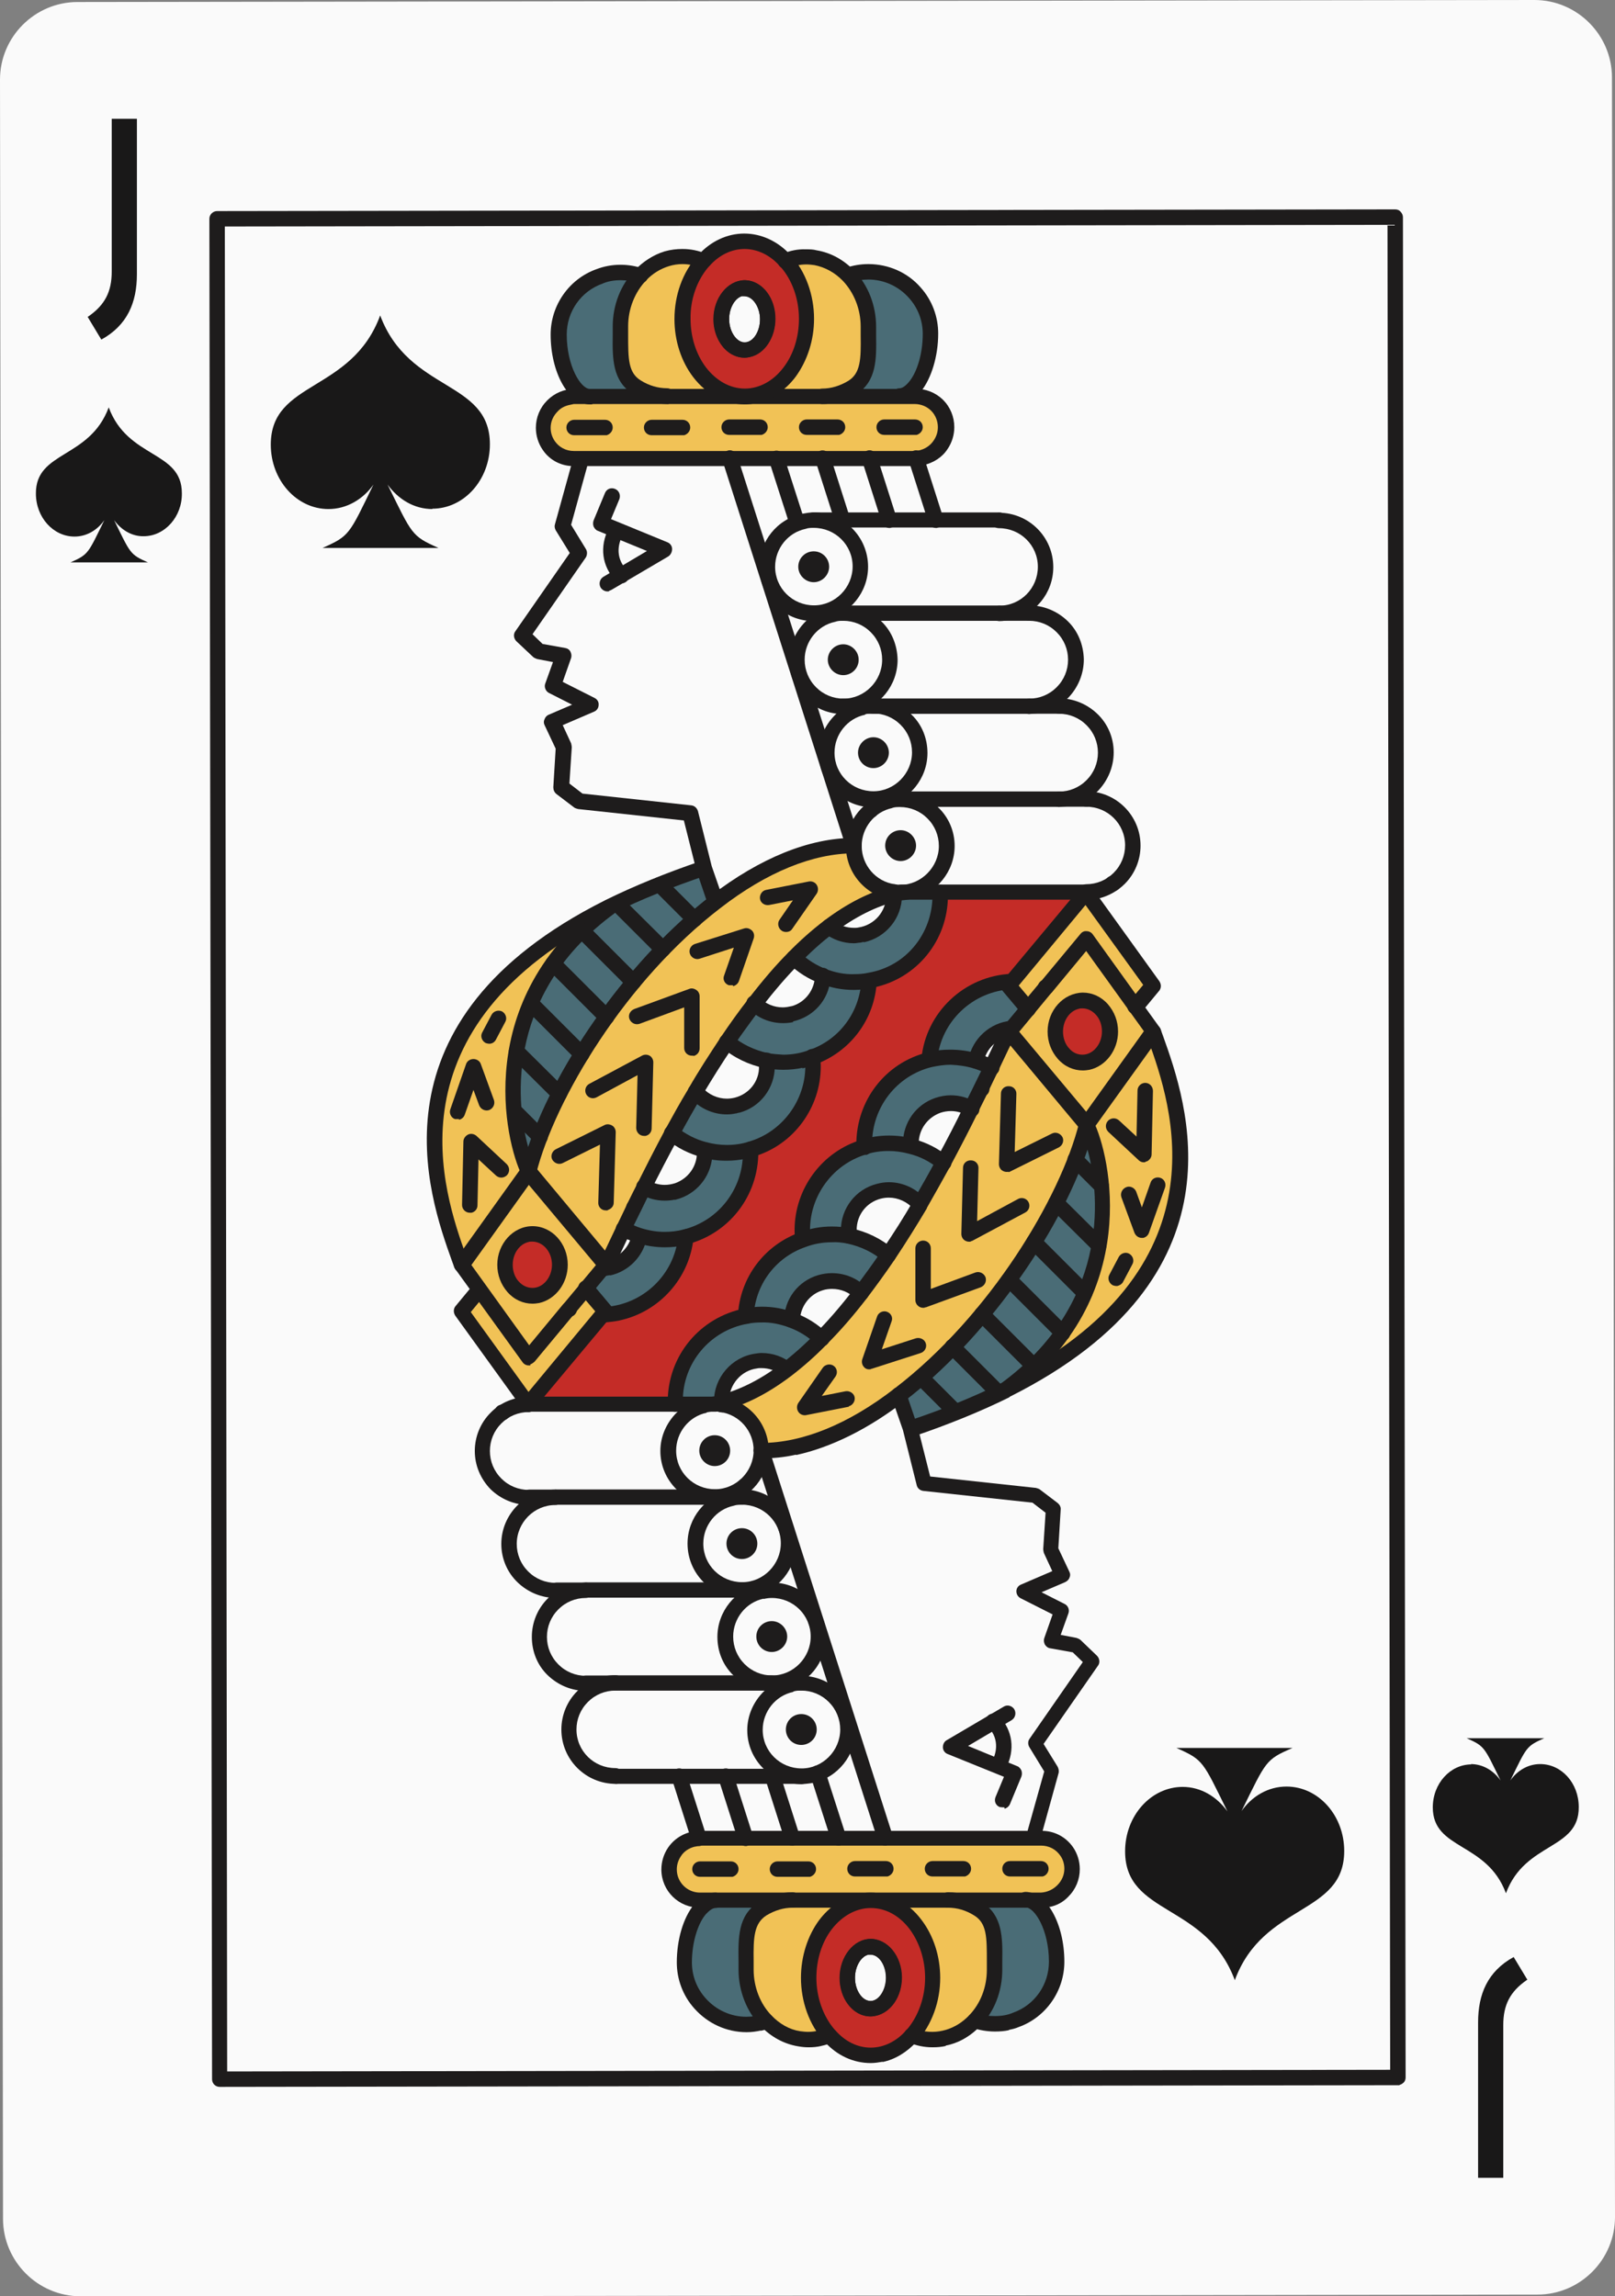 <?xml version="1.0" encoding="UTF-8"?>
<svg id="Layer_2" data-name="Layer 2" xmlns="http://www.w3.org/2000/svg" width="48.13" height="68.43" viewBox="0 0 48.13 68.43">
  <rect x="0" y="0" width="48.13" height="68.43" fill="#808080" stroke="none"/>
  <g id="Layer_1-2" data-name="Layer 1">
    <g>
      <path d="M2.4,68.43c-1.27,0-2.31-1.04-2.31-2.31L0,2.37C0,1.1,1.04.06,2.31.06L45.73,0c1.27,0,2.31,1.04,2.31,2.31l.09,63.76c0,1.27-1.04,2.31-2.31,2.31l-43.43.06Z" style="fill: #fafafa;"/>
      <path d="M41.71,62.14s-.03,0-.05,0l-35.11.05c-.13,0-.23-.1-.23-.23l-.08-55.44c0-.13.11-.23.23-.23l35.11-.05c.06,0,.12.02.16.07.04.04.07.1.07.16l.08,55.44c0,.06-.02.12-.07.16-.03.03-.07.05-.11.06ZM6.78,61.73l34.65-.05-.08-54.98-34.65.05.07,54.98Z" style="fill: #1e1c1c;"/>
      <g>
        <path d="M16.59,41.85c6.4-1.98,8.5-15.26,15.78-15.27l-2.22,2.67c-1.29.05-2.33,1.05-2.46,2.32-1.12.28-1.95,1.29-1.95,2.5,0,.04,0,.07,0,.11-1.07.32-1.85,1.3-1.84,2.47,0,.1,0,.19.02.28-.96.33-1.65,1.22-1.7,2.28-1.2.22-2.11,1.27-2.11,2.54,0,.03,0,.06,0,.09h-3.53Z" style="fill: #c42c27;"/>
        <path d="M31.55,26.58c-6.41,1.98-8.5,15.26-15.78,15.27l2.22-2.67c1.29-.05,2.33-1.05,2.46-2.32,1.12-.28,1.95-1.29,1.95-2.5,0-.04,0-.07,0-.11,1.07-.32,1.85-1.3,1.84-2.47,0-.1,0-.19-.02-.28.96-.33,1.65-1.22,1.7-2.28,1.2-.22,2.11-1.27,2.11-2.54,0-.03,0-.06,0-.09h3.53Z" style="fill: #c42c27;"/>
        <g>
          <g>
            <path d="M19.94,55.71c0-.19.06-.37.16-.52.17-.25.45-.4.76-.4h10.16c.32-.02.6.14.76.39.1.15.16.33.16.52,0,.25-.1.49-.27.65-.17.17-.4.27-.65.27l-10.16.02c-.51,0-.93-.42-.93-.92Z" style="fill: #f1c256;"/>
            <path d="M30.56,56.62c.46,0,.92.83.93,1.85,0,1.02-.82,1.85-1.85,1.85-.21,0-.41-.03-.59-.1.36-.37.59-.92.59-1.52,0-.78.08-1.46-.49-1.82-.27-.17-.57-.26-.9-.26h-4.62c-.33,0-.63.1-.9.27-.56.36-.48,1.04-.48,1.82,0,.6.23,1.15.59,1.52-.18.07-.38.1-.59.1-1.02,0-1.85-.82-1.85-1.84,0-1.02.46-1.85.92-1.85h9.24Z" style="fill: #4a6c76;"/>
            <path d="M22.25,58.71c0,.6.23,1.15.59,1.52.33.35.77.56,1.26.56.22,0,.43-.04.62-.13h0c.32.37.75.59,1.22.59.47,0,.9-.22,1.22-.59h0c.19.08.4.12.62.12.49,0,.92-.21,1.26-.56.36-.37.59-.92.59-1.52,0-.78.08-1.46-.49-1.82-.27-.17-.57-.26-.9-.26h-4.62c-.33,0-.63.1-.9.27-.56.36-.48,1.03-.48,1.81ZM25.94,58.01c.38,0,.69.41.7.92,0,.51-.31.93-.69.93-.38,0-.69-.41-.69-.92,0-.51.31-.92.69-.93Z" style="fill: #f1c256;"/>
            <path d="M24.72,60.66h0c.32.37.75.59,1.22.59.47,0,.9-.22,1.22-.59h0c.38-.43.62-1.04.62-1.73,0-.61-.19-1.17-.51-1.59-.34-.44-.81-.72-1.34-.72-.53,0-1,.28-1.34.72-.31.42-.51.98-.51,1.59,0,.68.24,1.3.62,1.72ZM25.94,58.01c.38,0,.69.41.7.92,0,.51-.31.93-.69.93-.38,0-.69-.41-.69-.92,0-.51.31-.92.69-.93Z" style="fill: #c42c27;"/>
            <path d="M30.15,30.64l.49-.59-.58-.69.08-.1,2.22-2.67,2,2.77-.53.64.53.74c.63,1.78,2.81,7.06-4.4,10.67,3.86-2.82,2.88-6.97,2.42-7.89l-2.31-2.77.09-.1Z" style="fill: #f1c256;"/>
            <path d="M31.45,30.74c0-.51.36-.92.82-.92.45,0,.82.41.82.92,0,.51-.36.92-.82.93-.45,0-.82-.41-.82-.92Z" style="fill: #c42c27;"/>
            <path d="M21.3,41.84s.04,0,.07-.01c4.29-.87,7.89-9.52,8.7-11.09l2.31,2.77c-.62,2.48-2.89,5.99-5.57,8.04-1.32,1.01-2.75,1.67-4.12,1.67h0s0,0,0,0c0-.77-.62-1.38-1.39-1.38Z" style="fill: #f1c256;"/>
            <path d="M26.81,41.56c2.68-2.05,4.96-5.57,5.57-8.04.46.92,1.44,5.07-2.42,7.89,0,0,0,0,0,0-.81.4-1.74.79-2.81,1.14l-.34-1Z" style="fill: #4a6c76;"/>
            <path d="M30.15,30.64c-.53.05-.97.45-1.07.97.17.05.32.12.47.2-.17.36-.38.78-.61,1.25-.18-.11-.4-.17-.62-.18-.14,0-.27.02-.39.07-.47.16-.8.61-.8,1.13,0,.03,0,.06,0,.09.37.09.7.26.98.49-.22.41-.46.82-.7,1.24-.22-.26-.55-.44-.93-.44-.11,0-.2.01-.3.04-.51.13-.89.6-.89,1.15,0,.06,0,.12.02.18.44.09.84.29,1.16.57-.26.39-.54.77-.82,1.13-.22-.23-.52-.36-.86-.36-.12,0-.23.02-.35.05-.48.15-.83.59-.84,1.12.33.12.63.31.87.55-.34.35-.69.66-1.04.93-.2-.17-.46-.26-.75-.26-.06,0-.11,0-.17.01-.58.08-1.02.58-1.02,1.18v.05s-.2.04-.2.04h-1.18s0-.06,0-.09c0-1.27.91-2.32,2.11-2.54.06-1.06.75-1.95,1.7-2.28-.01-.09-.02-.19-.02-.28,0-1.17.78-2.16,1.84-2.47,0-.04,0-.07,0-.11,0-1.21.83-2.22,1.95-2.5.12-1.27,1.17-2.27,2.46-2.32l.49.79-.49.59Z" style="fill: #4a6c76;"/>
          </g>
          <g>
            <path d="M31.27,56.82c-.08.02-.16.03-.24.03h-10.16c-.64.01-1.16-.5-1.16-1.14,0-.23.07-.46.2-.65.21-.31.57-.5.95-.5h10.16c.38-.01.74.17.96.49.13.19.2.42.2.65,0,.31-.12.6-.34.82-.15.16-.35.27-.57.31ZM20.71,55.03c-.17.04-.33.14-.42.29-.08.12-.12.25-.12.39,0,.38.31.69.69.69h10.16c.19-.01.36-.09.49-.22.13-.13.21-.3.21-.49,0-.14-.04-.28-.12-.39-.13-.19-.34-.3-.57-.3h-10.16s-.1.02-.15.03Z" style="fill: #1e1c1c;"/>
            <path d="M26.31,61.44c-.12.02-.24.04-.36.04-.51,0-1-.22-1.37-.63,0,0-.02-.02-.03-.03-.43-.48-.68-1.17-.68-1.88,0-.64.2-1.26.55-1.73.39-.51.95-.81,1.52-.81.57,0,1.13.29,1.52.81.36.47.56,1.09.56,1.73,0,.71-.25,1.39-.68,1.88-.01.01-.02.02-.03.03-.29.31-.63.52-1.01.6ZM24.87,60.48s.02.02.03.03c.29.33.66.51,1.05.51.38,0,.76-.18,1.05-.51.01-.01.02-.02.03-.03.34-.4.54-.96.54-1.54,0-.54-.17-1.06-.46-1.45-.31-.41-.72-.63-1.16-.63-.43,0-.85.23-1.16.63-.3.39-.46.91-.46,1.45,0,.58.2,1.14.54,1.54Z" style="fill: #1e1c1c;"/>
            <path d="M24.48,60.97c-.13.03-.25.04-.38.04-.11,0-.21-.01-.32-.03-.42-.07-.8-.28-1.11-.6-.41-.42-.66-1.04-.66-1.68v-.25c-.01-.71-.02-1.37.59-1.76.32-.2.66-.3,1.02-.3.13,0,.23.1.23.23,0,.13-.1.23-.23.23-.27,0-.53.08-.78.23-.37.24-.39.65-.38,1.36v.26c0,.52.2,1.02.53,1.36.24.25.53.42.85.47.08.01.16.02.24.02.19,0,.36-.04.53-.11.03-.01.07-.02.1-.02.13,0,.23.11.23.24,0,.1-.07.19-.17.22-.1.04-.2.07-.3.09Z" style="fill: #1e1c1c;"/>
            <path d="M22.68,60.51c-.14.03-.28.05-.43.05-.6,0-1.16-.26-1.56-.71-.34-.38-.52-.87-.52-1.37,0-.67.19-1.33.51-1.72.2-.24.41-.36.64-.36.13,0,.23.1.23.23,0,.13-.1.23-.23.23-.08,0-.18.07-.29.19-.25.3-.41.87-.41,1.43,0,.39.14.77.41,1.07.31.35.75.55,1.21.55.18,0,.36-.03.51-.09.12-.04.25.02.3.14.04.12-.02.25-.14.3-.08.03-.16.05-.24.07Z" style="fill: #1e1c1c;"/>
            <path d="M28.19,60.97c-.13.03-.26.04-.4.04-.25,0-.48-.05-.7-.14-.09-.03-.15-.12-.15-.21,0-.13.1-.23.23-.23h0s.06,0,.09.02c.16.07.34.1.53.1.13,0,.26-.02.4-.06.26-.08.49-.22.69-.43.34-.35.53-.84.53-1.36v-.26c0-.71,0-1.13-.38-1.36-.24-.15-.5-.23-.78-.23-.13,0-.23-.1-.23-.23,0-.13.11-.23.23-.23.36,0,.7.1,1.02.3.61.39.61,1.05.6,1.76v.25c0,.64-.24,1.26-.66,1.68-.25.26-.56.46-.9.55-.05.01-.09.02-.13.03Z" style="fill: #1e1c1c;"/>
            <path d="M30.07,60.5c-.13.03-.28.04-.42.04-.23,0-.46-.04-.67-.11-.12-.04-.18-.17-.14-.29.04-.12.17-.18.3-.14.16.06.33.08.51.08.2,0,.38-.03.54-.1.65-.23,1.07-.84,1.07-1.52,0-.94-.42-1.62-.7-1.62-.13,0-.23-.1-.23-.23,0-.13.11-.23.23-.23.63,0,1.16.95,1.16,2.08,0,.87-.55,1.66-1.37,1.95-.09.04-.18.06-.28.08Z" style="fill: #1e1c1c;"/>
            <path d="M26.1,60.07c-.05.01-.1.02-.16.02-.26,0-.5-.13-.67-.36-.16-.21-.25-.49-.25-.79,0-.63.42-1.16.92-1.16.51,0,.92.52.93,1.15,0,.56-.32,1.04-.77,1.14ZM25.88,58.25c-.22.05-.4.35-.4.69,0,.19.06.38.16.51.05.07.16.18.31.18.25,0,.46-.33.46-.69,0-.38-.21-.69-.46-.69-.02,0-.04,0-.06,0Z" style="fill: #1e1c1c;"/>
            <path d="M26.11,60.07c-.05.01-.1.02-.16.02-.51,0-.92-.52-.92-1.15,0-.63.42-1.15.92-1.16.51,0,.93.52.93,1.15,0,.56-.32,1.04-.77,1.14ZM25.88,58.25c-.22.05-.4.35-.4.69,0,.38.21.69.46.69.25,0,.46-.33.46-.69,0-.38-.21-.69-.46-.69-.02,0-.04,0-.06,0Z" style="fill: #1e1c1c;"/>
            <path d="M31.07,55.92s-.03,0-.05,0h-.92c-.13,0-.23-.1-.23-.23s.1-.23.23-.23h.92c.13,0,.23.1.23.23,0,.11-.08.21-.18.23Z" style="fill: #1e1c1c;"/>
            <path d="M26.45,55.92s-.03,0-.05,0h-.92c-.13,0-.23-.1-.23-.23,0-.13.11-.23.23-.23h.92c.13,0,.23.1.23.23,0,.11-.08.2-.18.23Z" style="fill: #1e1c1c;"/>
            <path d="M28.76,55.92s-.03,0-.05,0h-.92c-.13,0-.23-.1-.23-.23,0-.13.11-.23.23-.23h.92c.13,0,.23.1.23.23,0,.11-.08.2-.18.23Z" style="fill: #1e1c1c;"/>
            <path d="M21.83,55.93s-.03,0-.05,0h-.92c-.13,0-.23-.1-.23-.23s.11-.23.23-.23h.92c.13,0,.23.1.23.23,0,.11-.08.2-.18.23Z" style="fill: #1e1c1c;"/>
            <path d="M24.14,55.93s-.03,0-.05,0h-.92c-.13,0-.23-.1-.23-.23s.11-.23.23-.23h.92c.13,0,.23.1.23.23,0,.11-.08.2-.18.23Z" style="fill: #1e1c1c;"/>
            <path d="M30.86,54.97s-.07,0-.11,0c-.12-.04-.19-.16-.16-.29l.53-1.89-.44-.72c-.05-.08-.05-.18,0-.25l1.59-2.29-.3-.29-.67-.12c-.07-.01-.12-.05-.16-.11-.03-.06-.04-.13-.02-.19l.25-.71-.95-.48c-.08-.04-.13-.12-.13-.21,0-.09.06-.17.14-.2l.93-.4-.25-.54s-.02-.07-.02-.12l.07-1.08-.39-.3-3.25-.35c-.1-.01-.18-.08-.2-.17l-.41-1.64-.34-.98c-.04-.12.02-.25.14-.29.12-.04.25.02.29.14l.34,1,.38,1.51,3.15.34s.08.02.11.04l.54.41c.06.05.1.12.09.2l-.07,1.15.33.7c.03.06.03.12,0,.18-.02.06-.07.1-.13.13l-.7.3.69.35c.1.05.15.17.11.28l-.23.64.47.09s.09.03.12.06l.49.47c.08.08.1.21.03.3l-1.62,2.33.42.68c.03.06.04.12.03.18l-.55,1.99c-.03.08-.09.14-.18.16Z" style="fill: #1e1c1c;"/>
            <path d="M29.93,53.86s-.09,0-.14-.01c-.12-.05-.17-.18-.12-.3l.25-.6-1.68-.68c-.08-.03-.14-.11-.14-.2,0-.09.04-.17.11-.21l1.7-1c.11-.07.25-.03.32.08.06.11.03.25-.08.32l-1.3.77,1.46.6c.06.02.1.07.13.13.02.06.02.12,0,.18l-.34.82c-.03.07-.09.12-.16.14Z" style="fill: #1e1c1c;"/>
            <path d="M29.83,52.81c-.05.01-.11,0-.16-.02-.11-.06-.16-.2-.1-.31.09-.17.26-.62-.13-1.03-.09-.09-.08-.24,0-.32.09-.09.24-.08.33,0,.41.43.49,1.02.21,1.56-.03.06-.09.11-.16.12Z" style="fill: #1e1c1c;"/>
            <path d="M26.43,55c-.11.02-.23-.04-.27-.16l-3.69-11.55c-.04-.12.03-.25.15-.29.12-.04.25.03.29.15l3.69,11.54c.04.12-.03.25-.15.29,0,0-.02,0-.02,0Z" style="fill: #1e1c1c;"/>
            <path d="M25.04,55c-.11.02-.23-.04-.27-.16l-.62-1.93c-.04-.12.03-.25.15-.29.12-.04.25.03.29.15l.62,1.93c.04.12-.03.25-.15.29,0,0-.02,0-.02,0Z" style="fill: #1e1c1c;"/>
            <path d="M23.66,55c-.12.02-.23-.04-.27-.16l-.59-1.85c-.04-.12.03-.25.15-.29.12-.03.25.03.29.15l.59,1.85c.04.12-.03.25-.15.29,0,0-.02,0-.02,0Z" style="fill: #1e1c1c;"/>
            <path d="M22.27,55.01c-.11.02-.23-.04-.27-.16l-.59-1.85c-.04-.12.03-.25.15-.29.12-.04.25.03.29.15l.59,1.85c.04.12-.03.25-.15.29,0,0-.01,0-.02,0Z" style="fill: #1e1c1c;"/>
            <path d="M20.88,55.01c-.11.02-.23-.04-.27-.16l-.59-1.85c-.04-.12.03-.25.15-.29.12-.04.25.03.29.15l.59,1.85c.04.12-.03.25-.15.29,0,0-.01,0-.02,0Z" style="fill: #1e1c1c;"/>
            <path d="M21.64,44.81c-.11.02-.23.04-.34.04-.89,0-1.62-.72-1.62-1.61,0-.87.74-1.62,1.61-1.62.08,0,.16,0,.25.02.77.11,1.37.79,1.37,1.59,0,.76-.54,1.42-1.28,1.58ZM21.06,42.1c-.53.11-.91.59-.91,1.13,0,.64.52,1.15,1.16,1.15.63,0,1.15-.53,1.15-1.16,0-.57-.42-1.06-.99-1.14-.07-.01-.12-.02-.17-.02-.08,0-.16.01-.24.03Z" style="fill: #1e1c1c;"/>
            <path d="M20.84,43.23c0-.26.21-.46.46-.46.26,0,.46.21.46.46,0,.26-.21.46-.46.46-.25,0-.46-.21-.46-.46Z" style="fill: #1e1c1c;"/>
            <path d="M15.82,44.85s-.03,0-.05,0c-.43,0-.84-.17-1.15-.47-.3-.31-.47-.71-.47-1.14,0-.43.17-.84.47-1.14.3-.31.71-.47,1.14-.48.13,0,.23.1.23.23,0,.13-.11.23-.23.23-.31,0-.6.12-.82.34s-.34.51-.34.82c0,.31.12.6.34.82.22.22.51.34.82.34.13,0,.23.1.23.23,0,.11-.08.21-.18.23Z" style="fill: #1e1c1c;"/>
            <path d="M21.35,44.84s-.03,0-.05,0h-5.53c-.13,0-.23-.09-.23-.22,0-.13.11-.23.23-.23h5.54c.13,0,.23.1.23.22,0,.11-.08.2-.18.23Z" style="fill: #1e1c1c;"/>
            <path d="M21.35,42.07s-.03,0-.05,0h-5.53c-.13.01-.23-.09-.23-.22,0-.13.11-.23.23-.23h5.53c.13,0,.23.09.23.22,0,.11-.08.2-.18.23Z" style="fill: #1e1c1c;"/>
            <path d="M22.45,47.58c-.11.02-.22.03-.34.04-.89,0-1.62-.72-1.62-1.62,0-.76.53-1.42,1.28-1.58.11-.02.22-.04.34-.04.89,0,1.62.72,1.62,1.61,0,.76-.54,1.43-1.28,1.58ZM21.87,44.87c-.53.11-.91.59-.91,1.13,0,.64.52,1.15,1.16,1.15.63,0,1.15-.53,1.15-1.16,0-.64-.52-1.15-1.16-1.15-.08,0-.16,0-.24.03Z" style="fill: #1e1c1c;"/>
            <path d="M21.65,46c0-.25.2-.46.46-.46.26,0,.46.21.46.46,0,.26-.21.46-.46.46-.26,0-.46-.21-.46-.46Z" style="fill: #1e1c1c;"/>
            <path d="M16.62,47.62s-.03,0-.05,0c-.43,0-.84-.17-1.15-.47-.31-.3-.48-.71-.48-1.14,0-.89.73-1.62,1.61-1.62.13,0,.23.1.23.23,0,.13-.11.23-.23.23-.63,0-1.15.52-1.15,1.16,0,.31.12.6.34.82.22.22.51.34.82.34.13,0,.23.1.23.23,0,.11-.08.21-.18.23Z" style="fill: #1e1c1c;"/>
            <path d="M22.16,47.61s-.03,0-.05,0h-5.53c-.13,0-.23-.1-.23-.22,0-.13.11-.23.23-.23h5.54c.13,0,.23.1.23.22,0,.11-.08.2-.18.23Z" style="fill: #1e1c1c;"/>
            <path d="M22.16,44.84s-.03,0-.05,0h-5.54c-.13,0-.23-.1-.23-.22,0-.13.11-.23.23-.23h5.54c.13,0,.23.1.23.22,0,.11-.08.2-.18.23Z" style="fill: #1e1c1c;"/>
            <path d="M23.34,50.35c-.11.02-.22.03-.34.04-.43,0-.84-.17-1.15-.47-.31-.3-.47-.71-.47-1.14,0-.76.54-1.42,1.28-1.58.11-.02.22-.03.34-.04.89,0,1.62.72,1.62,1.61,0,.76-.54,1.43-1.28,1.58ZM22.76,47.64c-.53.11-.91.59-.91,1.13,0,.31.12.6.34.82.22.22.51.34.82.34.63,0,1.15-.53,1.15-1.16,0-.64-.52-1.15-1.16-1.15-.08,0-.16.01-.24.03Z" style="fill: #1e1c1c;"/>
            <path d="M22.54,48.77c0-.26.21-.46.46-.46.25,0,.46.21.46.46s-.21.46-.46.46c-.26,0-.46-.21-.46-.46Z" style="fill: #1e1c1c;"/>
            <path d="M17.52,50.39s-.03,0-.05,0c-.43,0-.84-.17-1.15-.47s-.47-.71-.47-1.14c0-.43.17-.84.47-1.14.3-.31.71-.47,1.14-.48.13,0,.23.1.23.23,0,.13-.1.23-.23.23-.31,0-.6.12-.82.34-.22.22-.34.51-.34.82,0,.31.12.6.34.82.22.22.51.34.82.34.13,0,.23.1.23.23,0,.11-.08.21-.18.23Z" style="fill: #1e1c1c;"/>
            <path d="M23.05,50.38s-.03,0-.05,0h-5.54c-.13,0-.23-.1-.23-.22s.11-.23.23-.23h5.54c.13,0,.23.1.23.22,0,.11-.08.2-.18.23Z" style="fill: #1e1c1c;"/>
            <path d="M23.05,47.61s-.03,0-.05,0h-5.54c-.13,0-.23-.1-.23-.22,0-.13.11-.23.23-.23h5.54c.13,0,.23.1.23.22,0,.11-.08.2-.18.23Z" style="fill: #1e1c1c;"/>
            <path d="M24.23,53.13c-.11.02-.22.03-.34.04-.89,0-1.62-.72-1.62-1.61,0-.87.73-1.62,1.61-1.62.43,0,.84.17,1.15.47.31.3.47.71.47,1.14,0,.76-.54,1.43-1.28,1.58ZM23.64,50.42c-.53.11-.91.59-.91,1.13,0,.64.52,1.15,1.16,1.15.63,0,1.15-.53,1.15-1.16,0-.31-.12-.6-.34-.82-.22-.22-.51-.34-.82-.34-.08,0-.16,0-.24.03Z" style="fill: #1e1c1c;"/>
            <path d="M23.42,51.54c0-.25.2-.46.46-.46.26,0,.46.21.46.46,0,.26-.21.46-.46.46-.26,0-.46-.21-.46-.46Z" style="fill: #1e1c1c;"/>
            <path d="M18.4,53.16s-.03,0-.05,0c-.89,0-1.62-.72-1.62-1.62,0-.43.17-.84.47-1.14.3-.31.71-.48,1.14-.48.13,0,.23.1.23.23s-.11.23-.23.23c-.31,0-.6.12-.82.34-.22.22-.34.51-.34.82,0,.64.52,1.15,1.16,1.15.13,0,.23.1.23.23,0,.11-.08.21-.18.23Z" style="fill: #1e1c1c;"/>
            <path d="M23.94,53.16s-.03,0-.05,0h-5.54c-.13,0-.23-.09-.23-.22,0-.13.11-.23.23-.23h5.54c.13,0,.23.09.23.22,0,.11-.08.2-.18.23Z" style="fill: #1e1c1c;"/>
            <path d="M23.93,50.38s-.03,0-.05,0h-5.54c-.13,0-.23-.09-.23-.22,0-.13.11-.23.23-.23h5.53c.13,0,.23.09.23.22,0,.11-.08.2-.18.23Z" style="fill: #1e1c1c;"/>
            <path d="M23.72,43.35c-.35.08-.69.11-1.03.11-.13,0-.23-.1-.23-.23,0-.13.1-.23.23-.23,1.22,0,2.6-.56,3.98-1.63,2.82-2.16,4.94-5.69,5.49-7.91.02-.09.1-.16.2-.17.1-.01.19.04.23.13.49.98,1.51,5.24-2.47,8.17-.04.04-.1.06-.15.06-.13,0-.23-.1-.23-.23,0-.07.02-.12.07-.17,0,0,.02-.02.03-.03,3.15-2.31,2.98-5.48,2.57-6.96-.87,2.59-3.11,5.7-5.45,7.49-1.09.84-2.19,1.38-3.23,1.61Z" style="fill: #1e1c1c;"/>
            <path d="M32.43,33.74s-.03,0-.04,0c-.07,0-.14-.03-.19-.08l-2.31-2.77c-.07-.09-.07-.21,0-.29l1.1-1.32s.02-.02.03-.03l1.18-1.42c.05-.06.11-.09.19-.08.07,0,.14.04.18.1l1.99,2.77c.06.08.06.19,0,.27l-1.99,2.77s-.08.08-.14.09ZM30.37,30.74l2,2.39,1.72-2.4-1.72-2.39-1.01,1.22s-.02.02-.03.03l-.95,1.15Z" style="fill: #1e1c1c;"/>
            <path d="M33.88,30.22c-.07.01-.14,0-.2-.05-.1-.08-.11-.23-.03-.32l.42-.5-1.72-2.38-1.99,2.4.46.55c.08.1.07.24-.03.33s-.24.07-.33-.03l-.58-.69c-.07-.09-.07-.21,0-.3l2.31-2.77c.05-.06.11-.09.18-.08.07,0,.14.04.18.09l.1.13,1.9,2.64c.06.09.06.2,0,.28l-.53.64s-.08.07-.13.08Z" style="fill: #1e1c1c;"/>
            <path d="M27.2,42.78c-.11.02-.23-.04-.27-.15-.04-.12.02-.25.15-.29,1-.33,1.93-.71,2.76-1.12,0,0,.02-.01.03-.01,6.79-3.39,5.02-8.33,4.36-10.19l-.07-.19c-.04-.12.02-.25.14-.29.12-.04.25.02.29.14l.07.19c.7,1.96,2.57,7.17-4.56,10.75,0,0-.02.01-.02.02h0c-.85.42-1.81.81-2.84,1.16,0,0-.02,0-.03,0Z" style="fill: #1e1c1c;"/>
            <path d="M21.46,42.05h-.06c-.12.04-.27-.04-.3-.16-.03-.13.02-.25.14-.27.04,0,.08-.01.12-.02,0,0,.03,0,.06-.02.61-.15,1.23-.46,1.87-.94.35-.27.7-.58,1.02-.91.37-.37.73-.79,1.16-1.34.27-.35.54-.73.81-1.12.35-.52.66-1,.92-1.46,0-.01,0-.02.01-.03.25-.42.48-.83.7-1.24.31-.57.59-1.11.82-1.59.16-.32.31-.62.44-.89l.17-.35c.22-.47.4-.84.51-1.07.06-.11.2-.16.31-.1.11.06.16.2.1.31-.11.22-.29.59-.51,1.06l-.17.35c-.13.28-.28.58-.44.9-.24.49-.52,1.03-.83,1.61-.22.4-.45.81-.69,1.23,0,.01,0,.02-.01.03-.28.47-.59.97-.95,1.51-.27.4-.55.78-.82,1.14-.44.57-.82,1-1.2,1.38-.33.34-.69.66-1.07.95-.69.52-1.37.87-2.02,1.02-.02,0-.05.02-.09.02Z" style="fill: #1e1c1c;"/>
            <path d="M15.03,42.32s-.03,0-.05,0c-.13,0-.24-.1-.24-.23,0-.13.09-.23.22-.23h.02c.13,0,.23.1.23.23,0,.11-.08.21-.18.23Z" style="fill: #1e1c1c;"/>
            <path d="M32.47,31.88c-.06.01-.13.02-.2.02-.28,0-.55-.12-.75-.35-.19-.22-.3-.5-.3-.81,0-.63.47-1.15,1.05-1.16.28,0,.55.12.75.35.19.22.3.5.3.81,0,.55-.36,1.03-.85,1.14ZM32.16,30.06c-.28.06-.48.35-.48.68,0,.19.06.37.18.5.11.13.25.19.4.19.32,0,.58-.32.58-.69,0-.19-.06-.37-.18-.5-.11-.12-.25-.19-.4-.19-.03,0-.07,0-.1.01Z" style="fill: #1e1c1c;"/>
            <path d="M30.05,34.92c-.06.01-.12,0-.17-.03-.07-.04-.11-.12-.11-.2l.06-2.1c0-.13.11-.23.24-.22.13,0,.23.11.22.24l-.05,1.72,1.11-.55c.12-.06.25,0,.31.1.06.11.01.25-.1.31l-1.45.72s-.04.02-.05.02Z" style="fill: #1e1c1c;"/>
            <path d="M28.93,37c-.06.01-.12,0-.17-.03-.07-.04-.11-.12-.11-.2l.05-1.97c0-.13.11-.23.24-.22.13,0,.23.11.22.24l-.04,1.57,1.22-.66c.11-.06.25-.02.31.09.06.11.02.25-.09.31l-1.57.84s-.04.02-.06.02Z" style="fill: #1e1c1c;"/>
            <path d="M27.56,38.97c-.06.01-.13,0-.18-.04-.06-.04-.1-.11-.1-.19v-1.54c0-.13.11-.23.23-.23.13,0,.23.1.23.23v1.21s1.33-.49,1.33-.49c.12-.04.25.02.3.14.04.12-.02.25-.14.3l-1.64.6s-.02,0-.03,0Z" style="fill: #1e1c1c;"/>
            <path d="M25.96,40.8c-.08.02-.16,0-.21-.06-.06-.06-.08-.16-.05-.24l.44-1.27c.04-.12.18-.18.29-.14.12.04.19.17.14.29l-.29.83,1.02-.33c.12-.03.25.03.29.15.04.12-.03.25-.15.29l-1.46.47s-.01,0-.02,0Z" style="fill: #1e1c1c;"/>
            <path d="M25.3,41.92h0s-1.27.25-1.27.25c-.09.02-.19-.02-.24-.1-.05-.08-.05-.18,0-.26l.73-1.05c.07-.1.22-.13.32-.06.11.07.13.22.06.32l-.41.58.71-.14c.12-.02.25.06.27.18.02.12-.06.24-.18.27Z" style="fill: #1e1c1c;"/>
            <path d="M34.08,36.89s-.03,0-.05,0c-.1,0-.18-.06-.22-.15l-.39-1.06c-.04-.12.02-.25.14-.3.11-.05.25.01.3.13l.17.47.26-.74c.04-.12.17-.18.29-.14s.18.17.14.29l-.48,1.35c-.03.08-.09.13-.17.15Z" style="fill: #1e1c1c;"/>
            <path d="M34.14,34.63c-.07.02-.15,0-.21-.06l-.9-.84c-.09-.09-.1-.23-.01-.33.09-.09.23-.1.33-.01l.52.48.03-1.37c0-.13.11-.23.23-.23.13,0,.23.11.23.24l-.04,1.89c0,.09-.06.17-.14.21-.01,0-.03,0-.04.01Z" style="fill: #1e1c1c;"/>
            <path d="M33.32,38.32c-.05.01-.11,0-.16-.02-.11-.06-.16-.2-.1-.31l.28-.53c.06-.11.2-.16.31-.1.11.06.16.2.1.31l-.28.53c-.03.06-.09.1-.16.12Z" style="fill: #1e1c1c;"/>
            <path d="M30.85,40.93c-.07.02-.15,0-.21-.06l-1.54-1.54c-.09-.09-.09-.24,0-.33.09-.09.24-.09.33,0l1.54,1.54c.09.09.09.24,0,.33-.03.03-.07.05-.12.06Z" style="fill: #1e1c1c;"/>
            <path d="M29.8,41.73c-.07.02-.15,0-.21-.06l-1.37-1.37c-.09-.09-.09-.24,0-.33.09-.09.24-.09.33,0l1.37,1.37c.09.09.09.24,0,.33-.03.03-.07.05-.12.06Z" style="fill: #1e1c1c;"/>
            <path d="M28.52,42.3c-.07.02-.15,0-.21-.06l-1.03-1.03c-.09-.09-.09-.24,0-.33.09-.09.24-.09.33,0l1.03,1.03c.09.09.09.24,0,.33-.03.03-.07.05-.12.06Z" style="fill: #1e1c1c;"/>
            <path d="M31.71,39.94c-.07.02-.15,0-.21-.06l-1.59-1.59c-.09-.09-.09-.24,0-.32.09-.09.24-.09.33,0l1.59,1.59c.09.09.09.24,0,.33-.03.03-.07.05-.12.06Z" style="fill: #1e1c1c;"/>
            <path d="M32.37,38.75c-.07.02-.15,0-.21-.06l-1.51-1.51c-.09-.09-.09-.24,0-.33.09-.09.24-.09.33,0l1.51,1.51c.09.09.09.24,0,.33-.03.03-.07.05-.12.06Z" style="fill: #1e1c1c;"/>
            <path d="M32.79,37.33c-.07.02-.15,0-.21-.06l-1.27-1.26c-.09-.09-.09-.24,0-.33.09-.09.24-.09.33,0l1.27,1.26c.09.09.09.24,0,.33-.03.03-.07.05-.12.06Z" style="fill: #1e1c1c;"/>
            <path d="M32.86,35.55c-.07.02-.15,0-.21-.06l-.77-.77c-.09-.09-.09-.24,0-.33.09-.09.24-.09.33,0l.77.77c.09.09.09.24,0,.33-.03.03-.07.05-.12.06Z" style="fill: #1e1c1c;"/>
            <path d="M23.97,37.17s0,0-.01,0c-.13.02-.24-.07-.26-.19-.02-.1-.02-.21-.02-.32,0-1.24.82-2.35,2.01-2.7.26-.08.52-.12.8-.12.26,0,.5.03.72.1.39.1.75.28,1.06.54.1.08.11.23.03.32-.08.1-.23.11-.33.03-.26-.22-.56-.37-.89-.45-.19-.05-.39-.08-.6-.08-.23,0-.45.03-.66.1-.99.29-1.68,1.22-1.68,2.25,0,.08,0,.17.02.25.02.12-.06.23-.18.26Z" style="fill: #1e1c1c;"/>
            <path d="M25.35,37.06s0,0-.01,0c-.13.02-.24-.07-.26-.19,0-.07-.02-.14-.02-.21,0-.65.44-1.22,1.07-1.38.11-.03.23-.05.36-.05.42,0,.83.19,1.1.52.03.04.05.09.05.14,0,.13-.1.24-.22.24-.08,0-.16-.04-.2-.11-.19-.21-.46-.33-.73-.33-.08,0-.16.01-.24.03-.43.11-.72.49-.72.93,0,.05,0,.1.01.15.02.12-.06.24-.18.26Z" style="fill: #1e1c1c;"/>
            <path d="M27.74,31.8s-.05,0-.07,0c-.13-.01-.22-.12-.21-.25.13-1.38,1.28-2.47,2.68-2.53.13,0,.24.09.24.22,0,.13-.09.23-.22.24-1.16.05-2.12.95-2.23,2.11,0,.1-.09.18-.18.2Z" style="fill: #1e1c1c;"/>
            <path d="M31.22,29.65s-.03,0-.05,0c-.13,0-.23-.1-.24-.23,0-.13.1-.23.23-.23h0c.13,0,.23.1.24.23,0,.11-.08.21-.18.23Z" style="fill: #1e1c1c;"/>
            <path d="M29.29,32.68s-.03,0-.04,0c-.13,0-.23-.1-.23-.23s.1-.24.23-.24c.13,0,.23.1.24.23h0c0,.12-.07.21-.18.23Z" style="fill: #1e1c1c;"/>
            <path d="M29.13,31.84s-.06,0-.09,0c-.13-.02-.21-.15-.18-.27.12-.62.65-1.1,1.27-1.15.13,0,.24.08.25.21.01.13-.08.24-.21.25-.43.03-.78.36-.86.78-.02.09-.09.16-.18.18Z" style="fill: #1e1c1c;"/>
            <path d="M25.8,34.41h-.02c-.13.02-.24-.07-.26-.19,0-.04,0-.08,0-.12,0-1.31.87-2.43,2.12-2.74.23-.06.45-.08.68-.08.28,0,.56.04.83.12.19.06.36.13.52.22.11.06.15.2.09.31-.06.11-.2.15-.31.09-.13-.07-.27-.13-.43-.18-.23-.07-.46-.1-.69-.11-.19,0-.38.03-.57.07-1.04.26-1.77,1.2-1.77,2.28,0,.03,0,.05,0,.08.02.12-.06.23-.18.26Z" style="fill: #1e1c1c;"/>
            <path d="M27.18,34.36s0,0-.01,0c-.13.02-.24-.04-.26-.17,0-.03,0-.07,0-.11,0-.62.38-1.16.96-1.36.15-.05.31-.08.46-.08.27,0,.52.07.75.21.11.07.14.21.08.32-.06.11-.21.14-.32.08-.15-.09-.33-.14-.5-.14-.11,0-.22.02-.31.05-.39.14-.65.5-.65.91.02.12-.06.26-.18.29Z" style="fill: #1e1c1c;"/>
            <path d="M22.27,39.45s-.04,0-.06,0c-.13,0-.23-.12-.22-.24.06-1.14.79-2.11,1.86-2.49.29-.11.61-.17.94-.17.19,0,.38.02.56.05.47.1.91.31,1.27.62.1.08.11.23.03.33-.08.1-.23.11-.33.03-.3-.26-.66-.43-1.06-.52-.15-.03-.31-.05-.47-.04-.28,0-.54.05-.78.14-.9.31-1.51,1.13-1.55,2.08,0,.11-.08.19-.18.21Z" style="fill: #1e1c1c;"/>
            <path d="M23.65,39.57s-.03,0-.05,0c-.13,0-.23-.11-.23-.23,0-.62.41-1.16,1.01-1.34.14-.04.28-.06.41-.06.39,0,.76.15,1.03.43.09.09.09.24,0,.33-.09.09-.24.09-.33,0-.18-.19-.43-.29-.69-.29-.09,0-.19.01-.28.04-.4.12-.67.49-.68.9,0,.11-.08.2-.18.22Z" style="fill: #1e1c1c;"/>
            <path d="M22.25,44.51s-.03,0-.04,0c-.13,0-.24-.09-.24-.22,0-.13.09-.24.22-.24h0c.13,0,.24.09.24.22,0,.11-.07.21-.18.24Z" style="fill: #1e1c1c;"/>
            <path d="M20.16,42.07h0c-.13.02-.24-.06-.26-.18,0-.04,0-.08,0-.12,0-1.37.96-2.52,2.3-2.78.16-.03.33-.05.5-.05.35,0,.68.06,1,.19.35.13.67.33.95.6.09.09.1.24,0,.33-.09.09-.23.1-.33,0-.23-.22-.5-.39-.8-.5-.27-.1-.55-.16-.83-.15-.14,0-.28.01-.42.04-1.11.2-1.93,1.17-1.92,2.31v.05c.02.12-.06.24-.18.26Z" style="fill: #1e1c1c;"/>
            <path d="M21.55,42.09s-.03,0-.04,0c-.13,0-.23-.1-.23-.23,0-.02,0-.04,0-.06,0,0,0-.05,0-.05,0-.7.53-1.31,1.22-1.41.06-.01.13-.02.2-.02.33,0,.64.11.89.31.1.08.12.23.03.32-.08.1-.23.11-.33.03-.17-.14-.38-.21-.6-.21-.05,0-.09,0-.13.01-.47.06-.83.48-.83.95l-.23.05h.23s0,.05,0,.05c0,.11-.08.21-.18.23Z" style="fill: #1e1c1c;"/>
          </g>
        </g>
        <g>
          <g>
            <path d="M28.2,12.73c0,.19-.06.38-.16.52-.17.25-.45.4-.76.4h-10.16c-.31.01-.6-.14-.76-.39-.1-.15-.16-.33-.16-.52,0-.26.1-.49.27-.65.17-.17.4-.27.65-.27h10.16c.51-.02.93.4.93.91Z" style="fill: #f1c256;"/>
            <path d="M17.57,11.82c-.46,0-.93-.82-.93-1.85s.82-1.85,1.84-1.85c.21,0,.41.03.59.1-.36.37-.59.92-.59,1.52,0,.78-.08,1.46.49,1.81.27.17.57.26.9.26h4.62c.33,0,.63-.1.9-.27.56-.36.48-1.04.48-1.82,0-.6-.23-1.15-.59-1.52.19-.07.38-.1.59-.1,1.02,0,1.85.82,1.85,1.84,0,1.02-.46,1.85-.92,1.85h-9.24Z" style="fill: #4a6c76;"/>
            <path d="M25.88,9.73c0-.6-.23-1.15-.59-1.52-.33-.35-.77-.56-1.26-.56-.22,0-.42.04-.62.12h0c-.32-.36-.75-.58-1.23-.58-.47,0-.9.22-1.22.59h0c-.19-.08-.4-.13-.62-.13-.48,0-.92.21-1.26.56-.36.37-.59.92-.59,1.52,0,.78-.08,1.46.49,1.81.27.17.57.26.9.26h4.62c.33,0,.63-.1.9-.27.56-.35.48-1.03.48-1.81ZM22.19,10.43c-.38,0-.69-.41-.69-.92,0-.51.31-.92.69-.93.38,0,.69.42.69.92,0,.51-.31.92-.69.93Z" style="fill: #f1c256;"/>
            <path d="M23.41,7.78h0c-.32-.36-.75-.58-1.23-.58-.47,0-.9.22-1.22.59h0c-.38.43-.62,1.04-.62,1.72,0,.62.2,1.17.51,1.59.34.44.81.72,1.34.72.53,0,1-.28,1.34-.72.31-.42.51-.98.51-1.59,0-.68-.24-1.3-.62-1.72ZM22.19,10.43c-.38,0-.69-.41-.69-.92,0-.51.31-.92.69-.93.38,0,.69.42.69.92,0,.51-.31.92-.69.93Z" style="fill: #c42c27;"/>
            <path d="M17.98,37.79l-.49.59.58.69-.08.1-2.22,2.67-2-2.77.53-.64-.53-.74c-.63-1.78-2.8-7.06,4.4-10.67-3.85,2.82-2.88,6.97-2.41,7.89l2.31,2.77-.08.1Z" style="fill: #f1c256;"/>
            <path d="M16.68,37.69c0,.51-.36.92-.82.93-.45,0-.82-.41-.82-.92,0-.51.36-.92.81-.92.45,0,.82.41.82.92Z" style="fill: #c42c27;"/>
            <path d="M26.83,26.59s-.04,0-.06,0c-4.29.87-7.89,9.52-8.7,11.09l-2.31-2.77c.61-2.48,2.89-5.99,5.57-8.04,1.32-1.01,2.74-1.67,4.12-1.67h0s0,0,0,0c0,.77.62,1.38,1.39,1.38Z" style="fill: #f1c256;"/>
            <path d="M21.32,26.88c-2.68,2.05-4.96,5.56-5.57,8.04-.46-.92-1.44-5.07,2.41-7.89,0,0,0,0,0,0,.81-.4,1.74-.79,2.81-1.14l.34,1Z" style="fill: #4a6c76;"/>
            <path d="M17.98,37.79c.53-.05.96-.45,1.07-.97-.17-.05-.32-.12-.47-.2.17-.36.38-.79.61-1.25.18.11.4.18.62.18.13,0,.27-.02.39-.06.47-.16.8-.61.8-1.13,0-.03,0-.06,0-.09-.36-.09-.7-.26-.98-.49.22-.41.46-.82.7-1.24.22.26.56.44.93.44.11,0,.2-.01.3-.04.51-.13.89-.6.89-1.15,0-.06,0-.12-.02-.18-.44-.09-.84-.29-1.16-.57.26-.39.54-.77.82-1.13.22.23.52.36.86.36.12,0,.24-.02.35-.05.48-.15.84-.59.84-1.12-.33-.12-.63-.31-.87-.55.34-.35.69-.66,1.04-.93.2.17.46.26.74.26.06,0,.11,0,.17-.02.58-.08,1.02-.58,1.02-1.18v-.05s.2-.04.2-.04h1.18s0,.06,0,.09c0,1.27-.91,2.32-2.11,2.54-.05,1.06-.75,1.95-1.7,2.28.01.09.02.19.02.28,0,1.17-.78,2.16-1.84,2.47,0,.04,0,.07,0,.11,0,1.21-.83,2.22-1.95,2.5-.12,1.27-1.17,2.27-2.46,2.32l-.5-.79.5-.59Z" style="fill: #4a6c76;"/>
          </g>
          <g>
            <path d="M27.52,13.86c-.08.02-.16.03-.24.03h-10.16c-.38.01-.74-.17-.95-.49-.13-.19-.2-.42-.2-.65,0-.31.12-.6.34-.82.21-.21.5-.34.81-.34h10.16c.31-.01.6.11.82.32.22.22.34.51.34.82,0,.23-.07.46-.2.65-.16.25-.42.41-.71.48ZM16.96,12.07c-.13.03-.25.09-.34.19-.13.13-.21.3-.21.49,0,.14.04.27.12.39.13.19.34.3.57.3h10.16c.23-.01.45-.13.57-.32.08-.12.12-.25.12-.39,0-.18-.07-.36-.2-.49-.13-.13-.31-.2-.49-.2h-10.16s-.1.02-.14.03Z" style="fill: #1e1c1c;"/>
            <path d="M22.55,12.01c-.12.03-.24.04-.36.04-.58,0-1.13-.29-1.53-.81-.36-.47-.56-1.09-.56-1.73,0-.71.24-1.39.68-1.88.01-.01.02-.02.03-.03.37-.41.86-.64,1.37-.64.51,0,1,.23,1.37.63.01,0,.02.02.03.03.43.48.68,1.17.68,1.88,0,.64-.2,1.25-.55,1.73-.31.41-.72.68-1.16.78ZM21.11,7.96c-.34.4-.54.96-.53,1.54,0,.54.16,1.05.46,1.45.31.4.72.63,1.16.63.43,0,.85-.23,1.15-.63.3-.39.46-.91.46-1.45,0-.59-.2-1.15-.54-1.54,0,0-.02-.02-.03-.03-.29-.33-.67-.51-1.05-.51-.39,0-.76.18-1.05.51,0,0-.02.02-.03.03Z" style="fill: #1e1c1c;"/>
            <path d="M24.89,12c-.13.03-.26.04-.39.04-.13,0-.23-.1-.23-.23,0-.13.1-.23.23-.23.27,0,.53-.08.78-.23.37-.23.38-.65.37-1.36v-.26c0-.52-.2-1.01-.53-1.36-.24-.25-.54-.41-.85-.47-.08-.01-.16-.02-.24-.02-.19,0-.36.04-.53.11-.03.01-.06.02-.09.02-.13,0-.23-.1-.24-.23,0-.11.07-.2.16-.22.21-.09.45-.14.69-.13.11,0,.21,0,.32.03.42.07.8.28,1.11.6.42.43.66,1.04.66,1.68v.25c.01.71.02,1.37-.59,1.76-.2.13-.41.21-.63.26Z" style="fill: #1e1c1c;"/>
            <path d="M26.94,12.02s-.09.01-.13.01c-.13,0-.23-.1-.23-.23,0-.13.1-.23.23-.23.08,0,.18-.07.28-.19.25-.3.41-.86.41-1.43,0-.39-.14-.77-.41-1.07-.31-.35-.75-.55-1.21-.55-.18,0-.36.03-.51.08-.12.04-.25-.02-.3-.14-.04-.12.02-.25.14-.29.21-.07.43-.11.67-.11.6,0,1.17.25,1.56.7.34.38.52.87.52,1.37,0,.67-.2,1.33-.51,1.72-.16.19-.33.3-.51.34Z" style="fill: #1e1c1c;"/>
            <path d="M19.93,12.04s-.03,0-.05,0c-.36,0-.7-.1-1.02-.3-.61-.39-.61-1.05-.6-1.76v-.25c0-.64.24-1.25.66-1.68.25-.26.56-.46.89-.56.18-.05.35-.07.53-.07.25,0,.48.05.7.14.09.03.15.12.15.21,0,.13-.1.23-.23.23h0s-.06,0-.09-.02c-.16-.07-.34-.11-.53-.11-.14,0-.27.02-.4.06-.26.08-.49.22-.69.43-.33.35-.53.84-.53,1.36v.26c0,.71,0,1.13.38,1.36.24.15.51.23.78.23.13,0,.23.1.23.23,0,.11-.07.2-.18.23Z" style="fill: #1e1c1c;"/>
            <path d="M17.62,12.05s-.03,0-.05,0c-.63,0-1.16-.95-1.16-2.08,0-.87.55-1.66,1.37-1.95.21-.08.45-.13.71-.13.24,0,.46.04.67.11.12.04.18.17.14.29-.04.12-.17.18-.29.14-.16-.05-.33-.08-.51-.08-.2,0-.38.03-.54.1-.65.23-1.07.84-1.07,1.52,0,.94.42,1.62.69,1.62.13,0,.23.1.23.23,0,.11-.08.2-.18.23Z" style="fill: #1e1c1c;"/>
            <path d="M22.35,10.64c-.05.01-.11.02-.16.02-.21,0-.42-.09-.58-.25-.22-.22-.35-.55-.35-.9,0-.63.42-1.15.92-1.16.26,0,.5.13.67.36.16.21.25.49.25.79,0,.56-.32,1.04-.76,1.14ZM22.13,8.82c-.22.05-.4.35-.4.69,0,.23.08.44.21.58.05.05.14.12.25.12.26,0,.46-.33.46-.69,0-.19-.06-.38-.16-.51-.05-.07-.16-.18-.31-.18-.02,0-.04,0-.06,0Z" style="fill: #1e1c1c;"/>
            <path d="M22.35,10.64c-.05.01-.11.02-.16.02-.25,0-.5-.13-.67-.36-.16-.22-.25-.49-.25-.79,0-.63.42-1.15.92-1.16.25,0,.5.13.67.36.16.21.25.49.25.79,0,.56-.32,1.05-.76,1.14ZM22.13,8.82c-.22.05-.4.35-.4.69,0,.19.06.38.16.51.05.07.16.18.3.18.26,0,.46-.33.46-.69,0-.19-.06-.38-.16-.51-.05-.07-.16-.18-.31-.18-.02,0-.04,0-.06,0Z" style="fill: #1e1c1c;"/>
            <path d="M18.08,12.97s-.03,0-.05,0h-.92c-.13,0-.23-.1-.23-.23,0-.13.11-.23.23-.23h.92c.13,0,.23.1.23.23,0,.11-.08.2-.18.23Z" style="fill: #1e1c1c;"/>
            <path d="M22.7,12.96s-.03,0-.05,0h-.92c-.13,0-.23-.1-.23-.23s.11-.23.23-.23h.92c.13,0,.23.1.23.23,0,.11-.08.2-.18.23Z" style="fill: #1e1c1c;"/>
            <path d="M20.39,12.97s-.03,0-.05,0h-.92c-.13,0-.23-.1-.23-.23s.11-.23.23-.23h.92c.13,0,.23.1.23.23,0,.11-.08.2-.18.23Z" style="fill: #1e1c1c;"/>
            <path d="M27.32,12.96s-.03,0-.05,0h-.92c-.13,0-.23-.1-.23-.23,0-.13.11-.23.23-.23h.92c.13,0,.23.1.23.23,0,.11-.08.2-.18.23Z" style="fill: #1e1c1c;"/>
            <path d="M25.01,12.96s-.03,0-.05,0h-.92c-.13,0-.23-.1-.23-.23,0-.13.11-.23.23-.23h.92c.13,0,.23.1.23.23,0,.11-.08.2-.18.23Z" style="fill: #1e1c1c;"/>
            <path d="M21.37,27.11c-.11.02-.23-.04-.27-.15l-.34-1-.38-1.51-3.15-.34s-.08-.02-.11-.04l-.54-.41c-.06-.05-.09-.12-.09-.2l.07-1.15-.33-.7c-.03-.06-.03-.12,0-.18.02-.06.07-.11.12-.13l.7-.3-.69-.35c-.1-.05-.15-.18-.11-.28l.23-.64-.47-.09s-.09-.03-.12-.06l-.5-.47c-.08-.08-.1-.21-.03-.3l1.62-2.33-.42-.68c-.03-.06-.04-.12-.02-.18l.55-1.99c.04-.12.16-.19.29-.16.12.03.19.16.16.28l-.52,1.89.44.72c.05.08.04.18,0,.25l-1.59,2.29.3.29.67.12c.07.01.13.05.16.11.03.06.04.13.02.19l-.25.71.95.48c.08.04.13.12.12.21,0,.09-.06.17-.14.2l-.93.4.25.54s.02.08.02.12l-.07,1.08.39.3,3.24.35c.1.01.17.08.2.17l.41,1.64.34.98c.04.12-.02.25-.14.29,0,0-.02,0-.03.01Z" style="fill: #1e1c1c;"/>
            <path d="M18.15,17.62c-.09.02-.19-.02-.25-.11-.06-.11-.03-.25.08-.32l1.3-.77-1.46-.6c-.06-.02-.1-.07-.13-.13-.02-.06-.02-.12,0-.18l.34-.82c.05-.12.18-.17.3-.12.12.05.17.18.13.3l-.25.6,1.68.69c.08.03.14.11.14.2,0,.09-.04.17-.11.22l-1.7,1s-.05.02-.07.03Z" style="fill: #1e1c1c;"/>
            <path d="M18.57,17.38c-.08.02-.16,0-.22-.07-.41-.43-.49-1.02-.21-1.56.06-.11.2-.16.31-.1.11.06.16.2.1.31-.09.17-.26.62.13,1.03.09.09.08.24,0,.33-.03.03-.07.05-.11.06Z" style="fill: #1e1c1c;"/>
            <path d="M25.49,25.43c-.11.02-.23-.04-.27-.16l-3.69-11.55c-.04-.12.03-.25.15-.29.12-.04.25.03.29.15l3.69,11.55c.04.12-.03.25-.15.29h-.02Z" style="fill: #1e1c1c;"/>
            <path d="M23.81,15.82c-.12.02-.23-.04-.27-.16l-.62-1.93c-.04-.12.03-.25.15-.29.12-.04.25.03.29.15l.62,1.93c.04.12-.03.25-.15.29,0,0-.02,0-.02,0Z" style="fill: #1e1c1c;"/>
            <path d="M25.16,15.73c-.11.02-.23-.04-.27-.16l-.59-1.85c-.04-.12.03-.25.15-.29.12-.03.25.03.29.15l.59,1.85c.04.12-.03.25-.15.29,0,0-.01,0-.02,0Z" style="fill: #1e1c1c;"/>
            <path d="M26.55,15.73c-.11.02-.23-.04-.27-.16l-.59-1.85c-.04-.12.03-.25.15-.29.13-.04.25.03.29.15l.59,1.85c.04.12-.03.25-.15.29,0,0-.02,0-.02,0Z" style="fill: #1e1c1c;"/>
            <path d="M27.94,15.73c-.11.02-.23-.04-.27-.16l-.59-1.85c-.04-.12.03-.25.15-.29.12-.04.25.03.29.15l.59,1.85c.04.12-.03.25-.15.29,0,0-.01,0-.02,0Z" style="fill: #1e1c1c;"/>
            <path d="M27.17,26.79c-.11.02-.22.04-.34.04-.08,0-.16,0-.25-.02-.77-.11-1.37-.79-1.37-1.59,0-.76.54-1.43,1.28-1.58.11-.02.22-.03.34-.04.43,0,.84.17,1.14.47.31.3.48.71.48,1.14,0,.76-.54,1.42-1.28,1.58ZM26.59,24.08c-.53.11-.91.59-.91,1.13,0,.57.42,1.06.98,1.14.07.01.12.02.17.02.62,0,1.15-.53,1.15-1.16,0-.31-.12-.6-.34-.82-.22-.22-.51-.34-.82-.34-.08,0-.16,0-.24.03Z" style="fill: #1e1c1c;"/>
            <path d="M27.3,25.2c0,.25-.21.46-.46.46-.25,0-.46-.21-.46-.46,0-.26.21-.46.46-.46.25,0,.46.21.46.46Z" style="fill: #1e1c1c;"/>
            <path d="M32.71,26.78c-.11.02-.22.04-.34.03-.13,0-.23-.1-.23-.23,0-.13.11-.23.23-.23.31,0,.6-.12.82-.34.22-.22.34-.51.34-.82,0-.64-.52-1.15-1.16-1.15-.13,0-.23-.1-.23-.23,0-.13.11-.23.23-.23.89,0,1.62.72,1.62,1.62,0,.43-.17.84-.47,1.14-.22.22-.5.37-.8.44Z" style="fill: #1e1c1c;"/>
            <path d="M32.42,24.04s-.03,0-.05,0h-5.54c-.13,0-.23-.09-.23-.22,0-.13.11-.23.23-.23h5.54c.13,0,.23.1.23.22,0,.11-.08.2-.18.23Z" style="fill: #1e1c1c;"/>
            <path d="M32.42,26.81s-.03,0-.05,0h-5.53c-.13,0-.23-.09-.23-.22,0-.13.11-.23.23-.23h5.53c.13,0,.23.1.23.22,0,.11-.08.2-.18.23Z" style="fill: #1e1c1c;"/>
            <path d="M26.36,24.02c-.11.02-.22.03-.34.04-.89,0-1.62-.72-1.62-1.61,0-.87.74-1.62,1.62-1.62.43,0,.84.17,1.15.47.31.3.47.71.47,1.14,0,.76-.54,1.42-1.28,1.58ZM25.78,21.3c-.53.11-.91.59-.91,1.13,0,.64.52,1.15,1.16,1.15.63,0,1.15-.53,1.15-1.16,0-.31-.12-.6-.34-.82-.22-.22-.51-.34-.82-.34-.08,0-.16,0-.24.03Z" style="fill: #1e1c1c;"/>
            <path d="M26.49,22.43c0,.25-.21.46-.46.46-.26,0-.46-.21-.46-.46,0-.25.21-.46.46-.46.25,0,.46.21.46.46Z" style="fill: #1e1c1c;"/>
            <path d="M31.9,24.01c-.11.02-.22.03-.34.04-.13,0-.23-.1-.23-.23,0-.13.11-.23.23-.23.31,0,.6-.12.82-.34.22-.22.34-.51.34-.82,0-.31-.12-.6-.34-.82s-.51-.34-.82-.34c-.13,0-.23-.1-.23-.23,0-.13.11-.23.23-.23.43,0,.84.17,1.15.47.31.3.48.71.48,1.14,0,.43-.17.84-.47,1.15-.22.22-.5.37-.8.44Z" style="fill: #1e1c1c;"/>
            <path d="M31.61,21.27s-.03,0-.05,0h-5.54c-.13,0-.23-.1-.23-.22,0-.13.11-.23.23-.23h5.54c.13,0,.23.09.23.22,0,.11-.08.2-.18.23Z" style="fill: #1e1c1c;"/>
            <path d="M31.61,24.04s-.03,0-.05,0h-5.53c-.13,0-.23-.1-.23-.22,0-.13.11-.23.23-.23h5.54c.13,0,.23.1.23.22,0,.11-.08.21-.18.23Z" style="fill: #1e1c1c;"/>
            <path d="M25.47,21.24c-.11.02-.23.03-.34.04-.43,0-.84-.17-1.14-.47-.31-.3-.47-.71-.47-1.14,0-.87.73-1.62,1.61-1.62.43,0,.84.17,1.14.47.31.3.47.71.48,1.14,0,.76-.53,1.42-1.28,1.58ZM24.89,18.53c-.53.11-.91.59-.91,1.13,0,.31.12.6.34.82.22.22.51.34.82.34.63,0,1.15-.53,1.15-1.16,0-.31-.12-.6-.34-.82s-.51-.34-.82-.34c-.08,0-.16,0-.24.03Z" style="fill: #1e1c1c;"/>
            <path d="M25.59,19.66c0,.26-.21.46-.46.46-.25,0-.46-.21-.46-.46,0-.25.21-.46.46-.46.25,0,.46.21.46.46Z" style="fill: #1e1c1c;"/>
            <path d="M31.01,21.24c-.11.02-.22.03-.34.04-.13,0-.23-.1-.23-.23,0-.13.11-.23.23-.23.31,0,.6-.12.82-.34s.34-.51.34-.82c0-.31-.12-.6-.34-.82-.22-.22-.51-.34-.82-.34-.13,0-.23-.1-.23-.23,0-.13.1-.23.23-.23.43,0,.84.17,1.15.47.31.3.47.71.48,1.14,0,.43-.17.84-.47,1.15-.22.22-.5.37-.8.44Z" style="fill: #1e1c1c;"/>
            <path d="M30.72,18.5s-.03,0-.05,0h-5.54c-.13,0-.23-.1-.23-.22,0-.13.11-.23.23-.23h5.54c.13,0,.23.1.23.22,0,.11-.08.21-.18.23Z" style="fill: #1e1c1c;"/>
            <path d="M30.72,21.27s-.03,0-.05,0h-5.54c-.13,0-.23-.1-.23-.22,0-.13.11-.23.23-.23h5.54c.13,0,.23.1.23.22,0,.11-.08.2-.18.23Z" style="fill: #1e1c1c;"/>
            <path d="M24.59,18.47c-.11.02-.23.04-.34.04-.89,0-1.62-.72-1.62-1.62,0-.76.53-1.42,1.28-1.58.11-.02.22-.04.34-.04.89,0,1.62.72,1.62,1.62,0,.76-.54,1.42-1.28,1.58ZM24.01,15.76c-.53.11-.91.59-.91,1.13,0,.64.52,1.15,1.16,1.15.63,0,1.15-.53,1.15-1.16,0-.64-.52-1.15-1.16-1.15-.08,0-.16,0-.24.03Z" style="fill: #1e1c1c;"/>
            <path d="M24.71,16.89c0,.25-.21.46-.46.46-.25,0-.46-.21-.46-.46,0-.26.21-.46.46-.46.26,0,.46.21.46.46Z" style="fill: #1e1c1c;"/>
            <path d="M30.12,18.47c-.11.02-.22.04-.34.04-.13,0-.23-.1-.23-.23,0-.13.11-.23.23-.23.64,0,1.15-.52,1.15-1.16,0-.64-.52-1.15-1.16-1.15-.13,0-.23-.1-.23-.23,0-.13.1-.23.23-.23.89,0,1.62.72,1.62,1.62,0,.78-.55,1.43-1.28,1.58Z" style="fill: #1e1c1c;"/>
            <path d="M29.83,15.72s-.03,0-.05,0h-5.54c-.13,0-.23-.1-.23-.22,0-.13.11-.23.23-.23h5.54c.13,0,.23.1.23.22,0,.11-.08.21-.18.23Z" style="fill: #1e1c1c;"/>
            <path d="M29.84,18.5s-.03,0-.05,0h-5.54c-.13,0-.23-.1-.23-.22,0-.13.11-.23.23-.23h5.54c.13,0,.23.1.23.22,0,.11-.08.2-.18.23Z" style="fill: #1e1c1c;"/>
            <path d="M15.8,35.15s-.02,0-.02,0c-.1,0-.19-.04-.23-.13-.49-.98-1.51-5.24,2.47-8.17.04-.03.1-.06.15-.06.13,0,.23.1.24.23,0,.07-.03.12-.07.17,0,.01-.02.02-.03.03-3.15,2.31-2.98,5.48-2.57,6.96.87-2.59,3.11-5.7,5.45-7.49,1.46-1.12,2.93-1.72,4.26-1.72.13,0,.23.1.23.23,0,.13-.1.23-.23.23-1.22,0-2.6.56-3.98,1.63-2.82,2.16-4.93,5.69-5.49,7.91-.02.09-.09.15-.17.17Z" style="fill: #1e1c1c;"/>
            <path d="M15.81,40.69s-.04,0-.06,0c-.07,0-.14-.04-.18-.1l-2-2.77c-.06-.08-.06-.19,0-.27l1.99-2.78c.04-.06.11-.09.18-.1.07,0,.14.03.19.08l2.31,2.77c.07.09.07.21,0,.29l-1.1,1.32s-.02.02-.03.03l-1.18,1.42s-.08.07-.13.08ZM14.05,37.7l1.72,2.39,1.01-1.22s.02-.02.03-.03l.95-1.14-2-2.39-1.72,2.4Z" style="fill: #1e1c1c;"/>
            <path d="M15.81,42.08s-.04,0-.06,0c-.07,0-.14-.04-.18-.1l-2-2.77c-.06-.09-.06-.2,0-.28l.53-.64c.08-.1.23-.11.32-.03.1.08.11.23.03.33l-.42.51,1.72,2.38,1.99-2.4-.46-.54c-.08-.1-.07-.24.03-.33.1-.08.24-.07.33.03l.58.69c.07.09.07.21,0,.29l-.08.1-2.23,2.67s-.08.07-.13.08Z" style="fill: #1e1c1c;"/>
            <path d="M13.81,37.92c-.11.02-.23-.04-.27-.15l-.07-.19c-.7-1.96-2.57-7.17,4.56-10.75,0,0,.02-.01.02-.01h0c.85-.42,1.81-.81,2.84-1.16.11-.04.25.02.29.14.04.12-.02.25-.14.29-1,.34-1.93.71-2.76,1.12,0,0-.02.01-.03.02-6.79,3.39-5.02,8.33-4.36,10.19l.07.19c.04.12-.02.25-.14.3,0,0-.02,0-.03,0Z" style="fill: #1e1c1c;"/>
            <path d="M18.12,37.92c-.05.01-.1,0-.15-.02-.11-.06-.16-.2-.1-.31.11-.22.29-.59.51-1.06l.13-.27c.14-.3.3-.63.48-.98.24-.48.52-1.03.83-1.61.22-.4.45-.82.7-1.23,0,0,0-.02.01-.02.28-.49.6-.98.95-1.51.27-.4.54-.78.83-1.15.44-.57.82-1.01,1.19-1.38.33-.34.69-.66,1.07-.95.69-.52,1.37-.86,2.02-1.02.03-.01.09-.02.14-.03.13-.03.28.04.31.16.03.12-.01.25-.14.28-.03,0-.07.02-.12.02,0,0-.03,0-.06.02-.61.15-1.23.46-1.87.94-.36.27-.7.58-1.02.91-.36.36-.73.79-1.16,1.34-.27.36-.54.73-.81,1.12-.35.52-.65,1-.93,1.47,0,0,0,.02-.01.02-.25.42-.48.83-.7,1.24-.31.57-.59,1.11-.83,1.59-.17.35-.33.68-.48.98l-.13.27c-.22.47-.4.84-.51,1.07-.03.06-.09.11-.16.12Z" style="fill: #1e1c1c;"/>
            <path d="M33.22,26.56s-.03,0-.04,0c0,0-.03,0-.03,0-.13,0-.23-.11-.22-.24,0-.13.11-.23.24-.22.12,0,.23.11.23.23,0,.11-.07.2-.17.22Z" style="fill: #1e1c1c;"/>
            <path d="M16.07,38.83c-.06.01-.13.02-.2.02-.28,0-.55-.12-.75-.35-.19-.22-.3-.5-.3-.81,0-.62.47-1.15,1.05-1.15.58,0,1.05.52,1.05,1.15,0,.55-.36,1.03-.85,1.14ZM15.76,37.01c-.28.06-.48.35-.48.68,0,.19.06.37.18.5.11.12.25.19.41.19.32,0,.58-.32.58-.69,0-.38-.26-.69-.59-.69-.04,0-.07,0-.1.01Z" style="fill: #1e1c1c;"/>
            <path d="M18.11,36.07s-.04,0-.06,0c-.13,0-.23-.11-.22-.24l.05-1.72-1.11.55c-.12.06-.25,0-.31-.1-.06-.11-.01-.25.1-.31l1.45-.72c.07-.04.16-.03.23.01.07.04.11.12.11.2l-.06,2.1c0,.11-.08.19-.18.22Z" style="fill: #1e1c1c;"/>
            <path d="M19.24,33.85s-.04,0-.05,0c-.13,0-.23-.11-.23-.24l.04-1.57-1.22.66c-.11.06-.25.02-.31-.09-.06-.11-.02-.25.09-.31l1.57-.84c.07-.04.16-.04.23,0,.07.04.11.12.11.2l-.05,1.97c0,.11-.08.2-.18.22Z" style="fill: #1e1c1c;"/>
            <path d="M20.67,31.46s-.03,0-.05,0c-.13,0-.23-.1-.23-.23v-1.21s-1.33.49-1.33.49c-.12.04-.25-.02-.3-.14-.05-.12.02-.25.14-.3l1.64-.6c.07-.03.15-.01.21.03.06.04.1.11.1.19v1.55c0,.11-.07.2-.18.23Z" style="fill: #1e1c1c;"/>
            <path d="M21.84,29.36s-.08,0-.12,0c-.12-.04-.19-.17-.14-.29l.29-.83-1.02.33c-.12.04-.25-.03-.29-.15-.04-.12.03-.25.15-.29l1.46-.46c.09-.03.17,0,.24.06.06.06.08.15.05.24l-.44,1.27c-.03.08-.1.13-.17.15Z" style="fill: #1e1c1c;"/>
            <path d="M23.47,27.77c-.06.01-.13,0-.18-.04-.1-.07-.13-.22-.06-.32l.4-.58-.71.14c-.13.02-.25-.06-.27-.18-.02-.12.06-.25.18-.27l1.27-.25c.09-.02.19.02.24.1.05.08.05.18,0,.26l-.73,1.05c-.03.05-.08.08-.14.09Z" style="fill: #1e1c1c;"/>
            <path d="M13.68,33.35s-.08,0-.12,0c-.12-.04-.18-.18-.14-.29l.47-1.35c.03-.09.12-.15.22-.15.1,0,.19.06.22.15l.39,1.07c.04.12-.02.25-.14.3-.12.04-.25-.02-.3-.14l-.17-.46-.26.74c-.03.08-.09.13-.17.15Z" style="fill: #1e1c1c;"/>
            <path d="M14.05,36.14s-.03,0-.05,0c-.13,0-.23-.11-.23-.23l.04-1.89c0-.09.06-.17.14-.21.08-.04.18-.02.25.04l.9.84c.09.09.1.23.01.33-.09.09-.23.1-.33.01l-.52-.48-.03,1.37c0,.11-.08.2-.18.22Z" style="fill: #1e1c1c;"/>
            <path d="M14.63,31.1c-.05.01-.11,0-.16-.02-.11-.06-.16-.2-.1-.31l.28-.53c.06-.11.2-.15.31-.1.11.06.16.2.1.31l-.28.53c-.03.06-.09.11-.16.12Z" style="fill: #1e1c1c;"/>
            <path d="M18.92,29.49c-.07.02-.15,0-.21-.06l-1.54-1.54c-.09-.09-.09-.24,0-.33.09-.09.24-.09.33,0l1.54,1.54c.09.09.09.24,0,.33-.03.03-.07.05-.11.06Z" style="fill: #1e1c1c;"/>
            <path d="M19.8,28.52c-.07.02-.15,0-.21-.06l-1.37-1.37c-.09-.09-.09-.24,0-.33.09-.09.24-.09.33,0l1.37,1.36c.09.09.09.24,0,.33-.03.03-.07.05-.11.06Z" style="fill: #1e1c1c;"/>
            <path d="M20.74,27.62c-.07.02-.15,0-.21-.06l-1.03-1.03c-.09-.09-.09-.24,0-.33.09-.09.24-.09.33,0l1.03,1.03c.09.09.09.24,0,.33-.03.03-.07.05-.12.06Z" style="fill: #1e1c1c;"/>
            <path d="M18.12,30.53c-.07.02-.15,0-.21-.06l-1.59-1.59c-.09-.09-.09-.24,0-.33s.24-.09.33,0l1.59,1.59c.09.09.09.24,0,.33-.03.03-.07.05-.11.06Z" style="fill: #1e1c1c;"/>
            <path d="M17.38,31.64c-.07.02-.15,0-.21-.06l-1.51-1.51c-.09-.09-.09-.24,0-.33.09-.09.24-.09.33,0l1.51,1.51c.09.09.09.24,0,.33-.03.03-.07.05-.11.06Z" style="fill: #1e1c1c;"/>
            <path d="M16.71,32.82c-.07.02-.15,0-.21-.06l-1.27-1.26c-.09-.09-.09-.24,0-.33.09-.09.24-.09.33,0l1.27,1.26c.09.09.09.24,0,.33-.03.04-.07.05-.12.06Z" style="fill: #1e1c1c;"/>
            <path d="M16.14,34.1c-.07.02-.15,0-.21-.06l-.77-.77c-.09-.09-.09-.24,0-.33.09-.09.24-.09.33,0l.77.77c.09.09.09.24,0,.33-.03.03-.07.05-.12.06Z" style="fill: #1e1c1c;"/>
            <path d="M22.23,34.53c-.19.04-.38.06-.58.06-.26,0-.5-.03-.72-.1-.38-.1-.75-.28-1.06-.54-.1-.08-.11-.23-.03-.33.08-.1.23-.11.33-.03.26.21.57.37.89.45.19.05.39.08.6.08.23,0,.45-.03.66-.1.99-.29,1.68-1.22,1.68-2.25,0-.09,0-.17-.02-.25-.02-.13.07-.24.2-.26.13-.02.24.07.26.2.01.1.02.21.02.32,0,1.24-.82,2.35-2.01,2.69-.07.02-.14.04-.22.06Z" style="fill: #1e1c1c;"/>
            <path d="M21.93,33.18c-.09.02-.18.03-.27.03-.42,0-.83-.19-1.11-.52-.04-.05-.06-.12-.05-.19.02-.13.14-.21.27-.19.07.01.12.05.16.1.19.21.46.33.73.33.08,0,.16-.01.24-.03.43-.11.73-.49.72-.93,0-.05,0-.1,0-.15-.02-.13.06-.24.19-.26.13-.02.24.07.26.19.01.07.02.14.02.22,0,.65-.44,1.22-1.06,1.38-.03,0-.06.01-.08.02Z" style="fill: #1e1c1c;"/>
            <path d="M18.47,39.35c-.15.03-.31.05-.47.06-.13,0-.23-.09-.24-.22,0-.13.09-.23.22-.24,1.16-.05,2.12-.95,2.23-2.11.01-.13.13-.22.25-.21.13.01.22.13.21.25-.12,1.22-1.03,2.22-2.21,2.47Z" style="fill: #1e1c1c;"/>
            <path d="M17.02,39.24s-.02,0-.04,0h0c-.13,0-.23-.09-.24-.22,0-.13.1-.24.22-.24.13,0,.24.09.24.22,0,.11-.07.21-.18.24Z" style="fill: #1e1c1c;"/>
            <path d="M18.94,36.21s-.03,0-.04,0c-.13,0-.23-.09-.24-.22h0c0-.13.1-.24.22-.24.13,0,.23.1.24.22,0,.11-.07.21-.18.24Z" style="fill: #1e1c1c;"/>
            <path d="M18.18,38c-.06.01-.11.02-.17.03-.13.01-.24-.08-.25-.21-.01-.13.08-.24.21-.25.42-.04.78-.36.86-.78.02-.12.15-.21.27-.18s.21.15.18.27c-.11.57-.55,1.01-1.1,1.13Z" style="fill: #1e1c1c;"/>
            <path d="M20.4,37.11c-.19.04-.39.06-.58.06-.28,0-.56-.04-.83-.13-.19-.06-.36-.13-.52-.22-.11-.06-.15-.2-.09-.31.06-.11.2-.15.31-.09.13.07.27.13.42.18.23.07.46.11.69.11.19,0,.38-.02.57-.07,1.04-.26,1.77-1.2,1.77-2.28,0-.04,0-.06,0-.08-.01-.13.08-.25.2-.26.13-.01.24.08.26.2,0,.04,0,.08,0,.11,0,1.31-.87,2.43-2.12,2.75-.03,0-.07.02-.1.02Z" style="fill: #1e1c1c;"/>
            <path d="M20.11,35.75c-.1.02-.2.03-.3.03-.26,0-.52-.07-.74-.21-.11-.07-.14-.21-.08-.32.07-.11.21-.14.32-.08.15.09.33.14.5.14.11,0,.21-.02.31-.05.39-.14.65-.5.65-.91,0-.02,0-.04,0-.05-.02-.13.07-.24.2-.26.13-.02.24.07.26.2,0,.04,0,.08,0,.12,0,.61-.39,1.15-.96,1.35-.05.02-.11.03-.16.05Z" style="fill: #1e1c1c;"/>
            <path d="M23.92,31.82c-.18.04-.38.06-.58.06-.18,0-.37-.02-.56-.05-.47-.1-.91-.31-1.27-.62-.1-.08-.11-.23-.02-.32.08-.1.23-.11.32-.03.3.26.67.43,1.06.52.15.03.32.04.47.05.28,0,.54-.05.78-.14.9-.31,1.5-1.13,1.55-2.07,0-.13.12-.22.24-.22.13,0,.22.11.22.24-.06,1.14-.79,2.11-1.86,2.49-.12.04-.24.08-.36.11Z" style="fill: #1e1c1c;"/>
            <path d="M23.64,30.46c-.1.02-.2.03-.3.03-.39,0-.76-.15-1.03-.43-.09-.09-.09-.24,0-.33s.24-.08.33,0c.18.19.43.29.69.29.09,0,.19-.02.28-.04.4-.12.67-.49.68-.91,0-.13.11-.23.23-.23.13,0,.23.11.23.23,0,.62-.41,1.16-1.01,1.34-.04.01-.08.02-.11.03Z" style="fill: #1e1c1c;"/>
            <path d="M25.99,24.37s-.03,0-.05,0h0c-.13,0-.23-.1-.23-.23,0-.13.11-.23.23-.23.13,0,.24.1.24.23,0,.11-.07.21-.18.23Z" style="fill: #1e1c1c;"/>
            <path d="M26.04,29.43s-.06.01-.09.02c-.16.03-.33.05-.5.05-.35,0-.68-.06-1-.19-.35-.13-.67-.33-.95-.6-.09-.09-.1-.23,0-.33s.24-.1.33,0c.23.22.5.39.79.5.27.1.54.16.83.15.15,0,.29-.01.42-.04,1.14-.19,1.92-1.18,1.92-2.31,0-.02,0-.04,0-.05-.02-.13.07-.24.2-.26.13-.02.24.07.26.19,0,.04,0,.09,0,.13,0,1.33-.92,2.47-2.22,2.74Z" style="fill: #1e1c1c;"/>
            <path d="M25.74,28.07s-.06.01-.09.02c-.06,0-.13.02-.2.02-.32,0-.64-.11-.89-.31-.1-.08-.11-.23-.03-.33.08-.1.23-.11.32-.03.17.14.38.21.6.21.05,0,.09,0,.13-.01.48-.07.83-.48.83-.95,0,0,0-.05,0-.06,0,0,0-.03,0-.05,0-.13.11-.23.23-.23.13,0,.23.1.24.23,0,.02,0,.04,0,.06,0,0,0,.05,0,.05,0,.67-.48,1.25-1.13,1.39Z" style="fill: #1e1c1c;"/>
          </g>
        </g>
      </g>
      <path d="M2.62,9.44c.51-.35.71-.75.71-1.35V3.54s.75,0,.75,0v4.63c0,.84-.28,1.52-1.06,1.95l-.41-.68Z" style="fill: #191818;"/>
      <path d="M45.51,59c-.51.35-.71.75-.71,1.35v4.55s-.75,0-.75,0v-4.63c0-.84.28-1.52,1.06-1.95l.41.68Z" style="fill: #191818;"/>
      <path d="M4.28,15.98c.63,0,1.15-.58,1.14-1.28h0c0-1.28-1.61-1.02-2.18-2.56-.57,1.54-2.18,1.29-2.17,2.57,0,.71.52,1.28,1.15,1.28.36,0,.68-.19.89-.49-.49,1-.47,1.02-1.01,1.26h2.31c-.54-.24-.52-.26-1.01-1.26.21.29.53.49.89.48Z" style="fill: #191818;"/>
      <path d="M43.85,52.58c-.63,0-1.15.57-1.15,1.28h0c0,1.28,1.61,1.02,2.18,2.56.57-1.54,2.18-1.28,2.17-2.57,0-.71-.51-1.28-1.15-1.28-.36,0-.68.19-.89.49.49-1,.47-1.02,1.01-1.26h-2.31c.54.24.52.26,1.01,1.26-.21-.3-.53-.49-.89-.49Z" style="fill: #191818;"/>
      <path d="M12.88,15.16c.95,0,1.72-.86,1.72-1.92h0c0-1.92-2.41-1.54-3.27-3.84-.85,2.31-3.26,1.93-3.26,3.85,0,1.06.77,1.92,1.72,1.92.54,0,1.03-.29,1.34-.73-.73,1.5-.71,1.53-1.52,1.89h3.46c-.81-.36-.78-.39-1.52-1.89.32.44.79.73,1.34.73Z" style="fill: #191818;"/>
      <path d="M35.25,53.25c-.95,0-1.72.86-1.72,1.92h0c0,1.92,2.41,1.53,3.27,3.84.85-2.31,3.26-1.93,3.26-3.85,0-1.06-.77-1.92-1.72-1.92-.55,0-1.03.29-1.34.73.74-1.5.71-1.53,1.52-1.88h-3.46c.81.36.78.39,1.52,1.89-.32-.44-.79-.73-1.34-.73Z" style="fill: #191818;"/>
    </g>
  </g>
</svg>